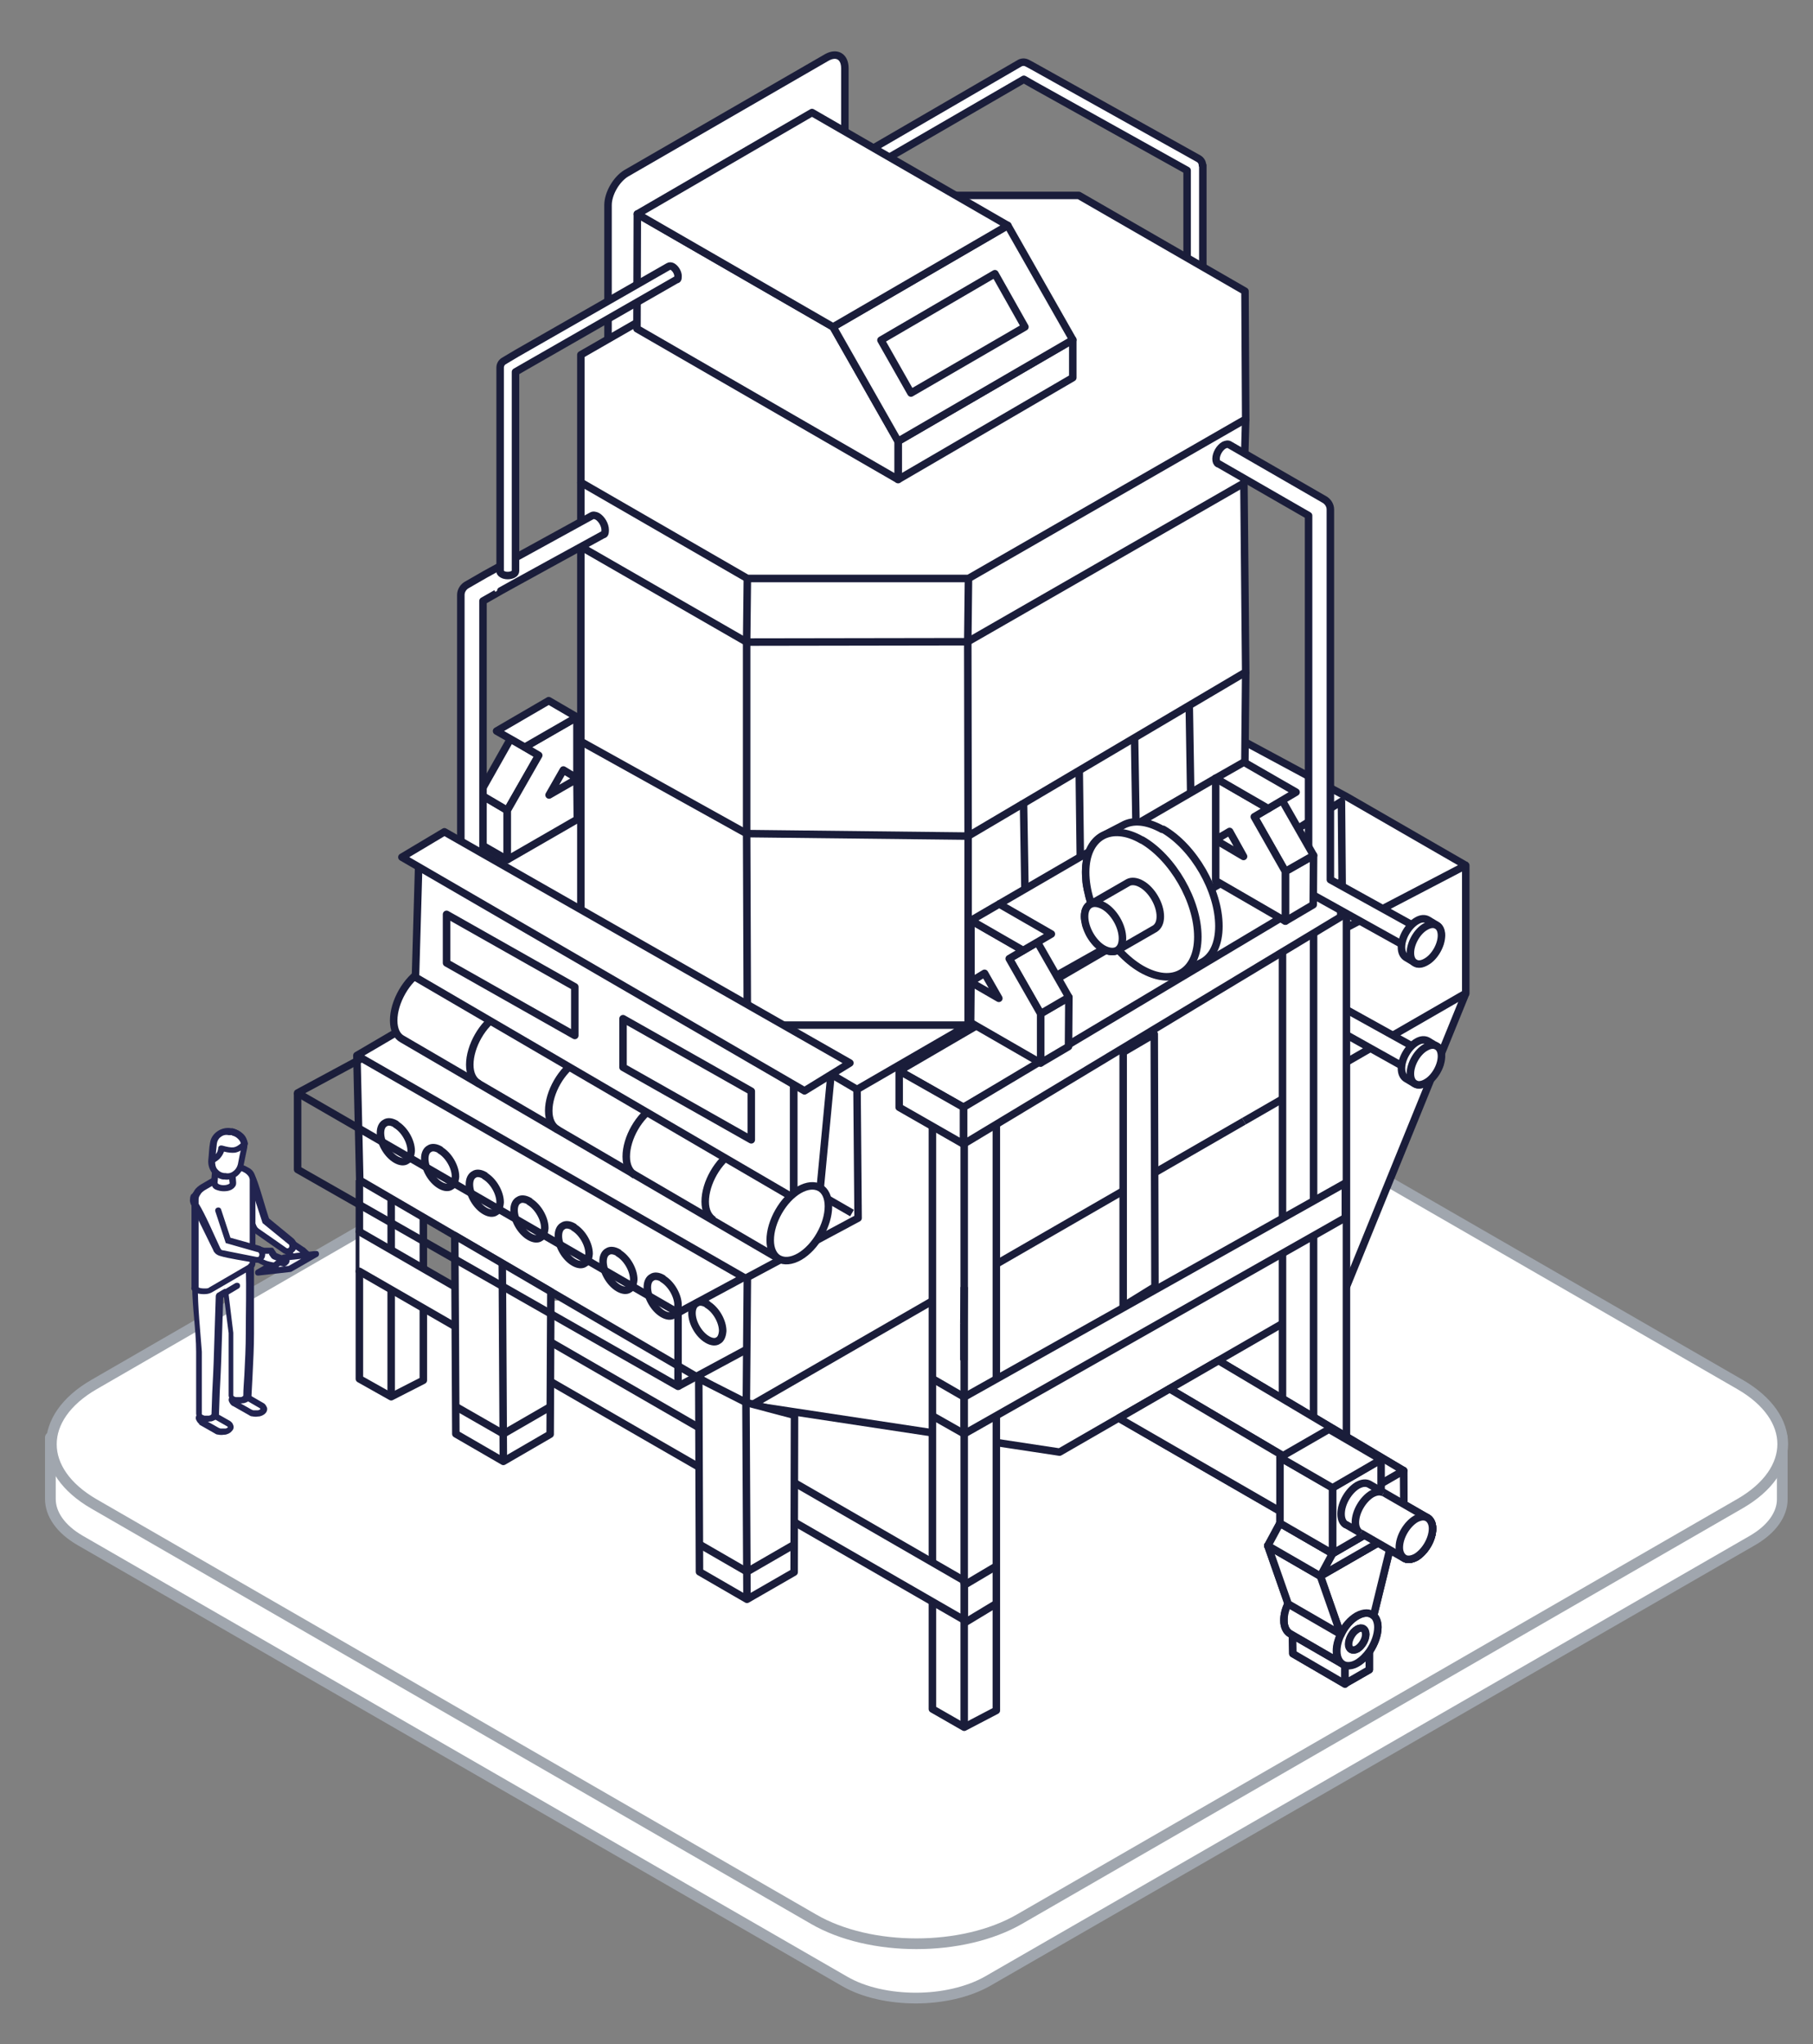 <?xml version="1.0" encoding="UTF-8"?>
<svg id="Layer_1" data-name="Layer 1" xmlns="http://www.w3.org/2000/svg" xmlns:xlink="http://www.w3.org/1999/xlink" version="1.1" viewBox="0 0 507.5 572.1">
  <rect x="0" y="0" width="507.5" height="572.1" fill="#808080" stroke="none"/>
  <defs>
    <style>
      .cls-1 {
        fill: #f4f5f9;
      }

      .cls-1, .cls-2, .cls-3, .cls-4, .cls-5, .cls-6 {
        stroke-width: 0px;
      }

      .cls-1, .cls-3, .cls-7, .cls-4, .cls-8, .cls-9 {
        fill-rule: evenodd;
      }

      .cls-10, .cls-11, .cls-12, .cls-7, .cls-13, .cls-14, .cls-15, .cls-16, .cls-9 {
        stroke-linejoin: round;
      }

      .cls-10, .cls-17, .cls-7, .cls-13, .cls-14, .cls-16, .cls-4, .cls-5, .cls-8 {
        fill: #fff;
      }

      .cls-10, .cls-12 {
        stroke: #a0a6ae;
        stroke-width: 3px;
      }

      .cls-18 {
        clip-path: url(#clippath);
      }

      .cls-2, .cls-11, .cls-12, .cls-15, .cls-9 {
        fill: none;
      }

      .cls-11, .cls-7, .cls-13, .cls-14, .cls-15, .cls-16, .cls-9 {
        stroke: #1a1d3a;
        stroke-width: 2.1px;
      }

      .cls-11, .cls-14 {
        stroke-linecap: round;
      }

      .cls-3 {
        fill: #222450;
      }

      .cls-19 {
        clip-path: url(#clippath-1);
      }

      .cls-20 {
        clip-path: url(#clippath-4);
      }

      .cls-21 {
        clip-path: url(#clippath-3);
      }

      .cls-22 {
        clip-path: url(#clippath-2);
      }

      .cls-13 {
        clip-rule: evenodd;
      }

      .cls-23 {
        isolation: isolate;
      }

      .cls-6 {
        fill: #5c1931;
      }
    </style>
    <clipPath id="clippath">
      <polygon class="cls-2" points="84.4 333.9 99.9 338.7 100.7 368.2 382.5 346.7 393.5 319.5 477.3 338.8 576.5 377.6 493.7 526.4 265.5 598.7 10.9 499 -25.5 416.7 -5.1 355.5 84.4 333.9"/>
    </clipPath>
    <clipPath id="clippath-1">
      <path class="cls-13" d="M165.6,144.4c.4-.3,1-.2,1.6.1,1.2.7,2.2,2.4,2.2,3.8s-.3,1.2-.7,1.4c0,0-29.8,16.3-29.8,16.4l-3.7,2.1v77.7c0,0,0,.1,0,.2,0,.5-.3.9-.9,1.3-1.2.7-3.2.7-4.4,0-.6-.4-.9-.9-.9-1.3,0,0,0,0,0-.1v-79.5c0-1.1.6-2.1,1.5-2.7l5.2-3s0,0,0,0l29.7-16.3Z"/>
    </clipPath>
    <clipPath id="clippath-2">
      <path class="cls-13" d="M187.1,74.6c.3-.2.7-.2,1.1,0,.9.5,1.6,1.7,1.6,2.7s-.2.9-.5,1c0,0-42.4,24.3-42.4,24.3l-2.6,1.5v55.6s0,0,0,.1c0,.3-.2.7-.6.9-.9.5-2.3.5-3.1,0-.5-.3-.7-.6-.6-1,0,0,0,0,0,0v-56.8c0-.8.4-1.5,1.1-1.9l3.7-2.2s0,0,0,0l42.3-24.2Z"/>
    </clipPath>
    <clipPath id="clippath-3">
      <path class="cls-16" d="M369.3,443.2l14.7,8.5c-1-.6-2.5-.5-4.1.4-1.9,1.1-3.5,3-4.6,5.2-.7,1.5-1.2,3.2-1.2,4.7,0,1.8.6,3.1,1.7,3.7l-14.7-8.5c-1-.6-1.7-1.9-1.7-3.7,0-1.5.4-3.2,1.2-4.7"/>
    </clipPath>
    <clipPath id="clippath-4">
      <path class="cls-16" d="M369.3,443.2l14.7,8.5c-1-.6-2.5-.5-4.1.4-1.9,1.1-3.5,3-4.6,5.2-.7,1.5-1.2,3.2-1.2,4.7,0,1.8.6,3.1,1.7,3.7l-14.7-8.5c-1-.6-1.7-1.9-1.7-3.7,0-1.5.4-3.2,1.2-4.7"/>
    </clipPath>
  </defs>
  <g class="cls-18">
    <path class="cls-10" d="M14.1,419.5c0,4.2,2.8,8.4,8.3,11.6l107,61.7,107,61.7c5.5,3.2,12.8,4.7,20,4.7s14.5-1.6,20-4.7l107.1-61.7,107.1-61.7c5.5-3.2,8.3-7.4,8.3-11.5v-17.3H14.1v17.3h0Z"/>
    <path class="cls-5" d="M26.3,420.9c-15.9-9.2-15.9-24.2,0-33.4l201.4-116.3c15.9-9.2,41.9-9.2,57.7,0l201.7,116.3c15.9,9.2,15.9,24.1,0,33.3l-201.7,116.3c-15.9,9.2-41.9,9.2-57.7,0L26.3,420.9Z"/>
    <path class="cls-12" d="M26.3,420.9c-15.9-9.2-15.9-24.2,0-33.4l201.4-116.3c15.9-9.2,41.9-9.2,57.7,0l201.7,116.3c15.9,9.2,15.9,24.1,0,33.3l-201.7,116.3c-15.9,9.2-41.9,9.2-57.7,0L26.3,420.9Z"/>
  </g>
  <g>
    <polygon class="cls-4" points="79.6 349.8 81.1 347.6 84.5 349.9 86 351.3 81.8 351.8 79.6 349.8"/>
    <path class="cls-3" d="M78.9,349.2l1.6-2.2c.3-.4.8-.5,1.2-.2l3.4,2.3h.1l1.5,1.4c.4.3.4.9,0,1.3-.2.2-.4.2-.5.3l-4.1.4s-.5,0-.7-.2l-2.2-2c-.4-.3-.4-.8-.1-1.2h0ZM81.4,348.8l-.6.8,1.4,1.2,1.9-.2h0l-2.6-1.9h0Z"/>
    <path class="cls-4" d="M65.6,392.7c-.5-.2-.7-.6-.7-1s.2-.7.7-1c.5-.2,1.1-.4,1.7-.4s1.2.1,1.7.4l4.3,2.5c.5.2.7.6.7,1s-.2.7-.7,1c-.5.2-1.1.4-1.7.4s-1.2-.1-1.7-.4l-4.3-2.5Z"/>
    <path class="cls-3" d="M65.1,393.5c-.3-.2-.5-.4-.7-.7-.2-.3-.4-.7-.4-1s.1-.7.4-1c.2-.2.4-.5.8-.7h0s.6-.3,1-.4h0c.4,0,.7-.1,1-.1s.7,0,1.1.1c.4,0,.7.2,1,.4l4.3,2.5c.4.2.6.4.8.7.2.3.4.7.4,1,0,.7-.4,1.3-1.1,1.7-.3.2-.7.3-1,.4h0c-.4,0-.7.1-1,.1s-.7,0-1.1-.1c-.4,0-.7-.2-1-.4l-4.4-2.5h0ZM65.8,391.8s.1.1.2.2l4.4,2.5s.3.1.5.2c.2,0,.4,0,.7,0s.4,0,.6,0h0s.4-.1.5-.2c.2-.1.2-.2.2-.2h0c0,0-.1-.1-.2-.2l-4.3-2.5s-.3-.1-.5-.2c-.2,0-.4,0-.7,0s-.4,0-.6,0h0s-.4.1-.5.2h0s-.2.1-.2.2h0Z"/>
    <path class="cls-4" d="M56.4,397.9c-.5-.2-.7-.6-.7-1s.2-.7.7-1c.5-.2,1.1-.4,1.7-.4s1.2.1,1.7.4l4.3,2.5c.5.2.7.6.7,1s-.2.7-.7,1c-.5.2-1.1.4-1.7.4s-1.2-.1-1.7-.4l-4.3-2.5Z"/>
    <path class="cls-3" d="M55.9,398.6c-.3-.2-.5-.4-.7-.7-.2-.3-.4-.7-.4-1,0-.7.4-1.3,1.1-1.7h0s.6-.3,1-.4h0c.4,0,.7-.1,1-.1s.7,0,1.1.1c.4,0,.7.2,1,.4l4.4,2.5c.3.2.5.4.7.7h0c.2.4.3.7.3,1s-.1.7-.4,1c-.2.2-.4.5-.8.7-.3.2-.7.3-1,.4-.4,0-.7.1-1.1.1s-.7,0-1.1-.1c-.4,0-.7-.2-1-.4l-4.4-2.5h.2ZM56.6,396.9s.1.1.2.2l4.4,2.5s.3.1.5.2c.2,0,.4,0,.7,0s.5,0,.7,0c.2,0,.4-.1.5-.2.1,0,.2-.1.2-.2h0s-.1-.1-.2-.2l-4.4-2.5s-.3-.1-.5-.2c-.2,0-.5,0-.7,0s-.4,0-.6,0h0s-.4.1-.5.2h0s-.2.2-.2.2h-.1Z"/>
    <path class="cls-4" d="M68.2,351.7c1.2.5,2.1,1.7,2.1,3.1v18.4c0,5.6-.5,11.8-.8,17.4,0,.4-.2.7-.7,1-.5.2-1.1.4-1.7.4s-1.2-.1-1.7-.4c-.5-.2-.7-.6-.7-1v-17.5l-1.4-11.5-1.8,1-.5,15.7c-.2,5.8-.5,11.6-.7,17.4,0,.4-.2.7-.7,1-.5.2-1.1.4-1.7.4s-1.2-.1-1.7-.4c-.5-.2-.7-.6-.7-1v-17.5l-1.1-18v-.3c0-2,1.2-2.6,2.6-3.4l4.7-2.6,3.3-1.9c1-.5,2-.7,3-.3h0Z"/>
    <path class="cls-3" d="M68.5,350.9c.8.3,1.4.8,1.9,1.6.5.7.7,1.5.7,2.3v18.4c0,3.7-.2,7.7-.4,11.7-.1,1.9-.2,3.8-.3,5.7,0,.7-.4,1.3-1.1,1.7-.3.2-.7.3-1,.4-.4,0-.7.1-1.1.1s-.7,0-1.1-.1c-.4,0-.7-.2-1-.4h0c-.3-.2-.5-.4-.7-.7-.2-.3-.4-.7-.4-1v-17.5l-1.3-10.1h-.2c0,.1-.5,15.3-.5,15.3-.1,3.9-.3,7.7-.5,11.6l-.2,5.8c0,.7-.4,1.3-1.1,1.7h0s-.6.3-1,.4h0c-.4,0-.7.1-1,.1s-.7,0-1.1-.1c-.4,0-.7-.2-1-.4s-.6-.4-.8-.7c-.2-.3-.4-.7-.4-1v-17.4c0-5.9-1.1-12.4-1.1-18.3s1.3-3.2,3-4.1c2.6-1.6,5.5-3.2,8.1-4.6.6-.3,1.2-.5,1.8-.6.7,0,1.3,0,1.9.2h-.1ZM69,353.4c-.3-.4-.7-.7-1.1-.9-.4-.1-.7-.2-1.1-.1-.4,0-.8.2-1.2.4-2.6,1.6-5.4,3.1-8.1,4.6-1.1.7-2.1,1.2-2.1,2.6-.1,5.2.7,12.9,1.1,18.3v17.5h0c0,0,.1.1.2.2.1,0,.3.1.5.2.2,0,.4,0,.7,0s.4,0,.6,0h0s.4-.1.5-.2h0s.2-.2.2-.2l.2-5.9c.2-3.8.4-7.7.5-11.6l.5-15.7s.2-.6.4-.7l1.7-1s.2-.1.4-.2c.5,0,.9.3,1,.8l1.4,11.5h0v17.6h0s.1.1.2.2h0s.3.2.5.2c.2,0,.4,0,.7,0s.5,0,.7,0c.2,0,.4-.1.5-.2.2-.1.2-.2.2-.2h0c0-1.9.2-3.8.3-5.8.2-3.9.4-7.9.4-11.6,0-6,.2-12.4,0-18.4,0-.5-.2-1-.4-1.4h.2Z"/>
    <path class="cls-4" d="M61.5,327.4c.8.7,2.2.8,3.2.5s1.1-1.2.2-1.9c-.8-.7-2.2-.8-3.2-.5s-1.1,1.2-.2,1.9Z"/>
    <path class="cls-3" d="M62.1,326.7s.7.4,1.1.4c.4,0,.8,0,1.2-.1.1,0,.2,0,.2-.1,0,0,0-.1-.2-.2-.3-.2-.7-.4-1.1-.4-.4,0-.8,0-1.2.1-.1,0-.2,0-.2.1,0,0,0,.1.2.2h0ZM62.9,328.8c-.7-.1-1.4-.4-2-.8-.4-.3-.6-.6-.7-1-.1-.3-.1-.5-.1-.8h0c0-.3.1-.5.3-.8h0c.2-.4.5-.6,1-.8.6-.2,1.4-.3,2.1-.2.7.1,1.4.4,2,.8.3.2.5.5.7.8h0c0,.1.2.7.2,1s-.2.6-.4.8c-.2.3-.5.5-1,.7-.6.2-1.4.3-2.1.2h0Z"/>
    <path class="cls-4" d="M65.1,330.5c-1.2-2.5,3.9-4.7,5.3-1.6l4.1,12.7,6.8,5.6c1.7,1.4-.2,3.6-1.7,2.6l-7.4-5.2c-.5-.4-.8-.5-1.3-1.4,0,0-5.9-12.7-5.9-12.7Z"/>
    <path class="cls-3" d="M64.3,330.9c-.6-1.3-.2-2.4.7-3.2.4-.3.7-.6,1.2-.8.4-.2,1-.3,1.4-.4,1.4-.1,2.9.4,3.6,2,1.4,3.1,2.9,9,4.1,12.5l6.7,5.5c.9.7,1.1,1.7,1,2.5,0,.4-.2.7-.4,1s-.5.5-.8.7c-.7.4-1.6.5-2.5,0l-7.6-5.3c-.5-.4-1-.7-1.5-1.7l-5.9-12.7h0ZM66.2,329c-.4.4-.5.8-.4,1.2l5.9,12.7c.3.7.5.8.9,1.1,2.5,1.7,5,3.5,7.6,5.3.2.1.4.1.5,0h0s.2-.1.2-.2c0,0,.1-.2.1-.3,0-.2,0-.5-.4-.7l-7.1-5.8-4.2-12.9c-.4-.8-1.1-1-1.9-1-.3,0-.6.1-.8.2-.2.1-.5.2-.7.5h.1Z"/>
    <path class="cls-4" d="M70,354.5h0c.6-.4.9-.8.8-1.3v-23.2c-.2-2.1-3.4-3.9-4.7-3.1l-6.7,3.8-2.5,1.4c-1,.6-2.3,1.8-2.4,3.3v24.4h0c0,.1-.3.7.5,1.1.7.4,2.8.6,3.9,0l11-6.4h0Z"/>
    <path class="cls-3" d="M69.5,353.8s.3-.2.4-.3h0v-23.4s-.1-.5-.2-.7c-.3-.5-.8-1-1.4-1.3-.5-.3-1.1-.5-1.5-.4-.1,0-.2,0-.2,0-3,1.7-6.1,3.6-9.1,5.3-.5.3-1.1.7-1.4,1.3-.3.4-.5.8-.5,1.3v24.2h0s0,.4,0,.5h0c.3.2.9.3,1.6.3s1.1,0,1.4-.3l11-6.4h-.1ZM71.3,354.4c-.2.4-.5.7-1,.9l-11,6.4c-.7.4-1.5.5-2.3.5s-2-.2-2.5-.5c-1-.5-1-1.1-.9-1.5v-.2h0v-24.5c0-.8.4-1.6.8-2.3.5-.8,1.3-1.4,2-1.8l9.1-5.3s.6-.2.9-.3c.8,0,1.7.2,2.6.7s1.6,1.2,2,2c.2.4.4.9.5,1.4v23.3c0,.4,0,.8-.2,1.2h0Z"/>
    <path class="cls-4" d="M60.4,326.7h4.6l.4,4.3h0c0,.5-.2.9-.8,1.2-1,.6-2.7.6-3.7,0-.5-.3-.8-.7-.8-1.1h0c0-.1.4-4.4.4-4.4Z"/>
    <path class="cls-3" d="M60.4,325.8h5.3l.4,5.1v.2c0,.4-.1.8-.4,1.1-.2.3-.5.5-.8.7-.7.4-1.5.5-2.3.5s-1.6-.2-2.3-.5c-.4-.2-.7-.5-.8-.7h0c-.2-.4-.4-.7-.4-1.1v-.2l.4-5.1h.8,0ZM64.1,327.5h-2.9l-.3,3.5h0c0,.2.2.3.3.4.4.2.9.3,1.4.3s1-.1,1.4-.3c.1,0,.2-.2.3-.2h0c-.2-.9-.2-2.7-.3-3.6h.2Z"/>
    <path class="cls-4" d="M65.1,316.8h-.8c-2.1-.4-4.2,1-4.4,3.2l-.5,4.7c-.2,2.2,1.2,4.1,3.3,4.4h.4c2.1.4,4-1.1,4.4-3.2l.9-4.7c.4-2.1-1.2-4.1-3.3-4.4Z"/>
    <path class="cls-3" d="M65,317.7c-.3,0-.7-.1-1-.1-.8,0-1.6.1-2.2.6-.6.4-1,1.1-1.1,1.8-.2,1.6-.4,3.2-.5,4.9,0,.8.1,1.7.6,2.3.5.6,1.1,1,1.9,1.1h.4c.8.2,1.6,0,2.2-.5.7-.5,1.1-1.2,1.3-2,.3-1.6.6-3.2,1-4.8.1-.8-.1-1.5-.5-2.1-.5-.6-1.1-1-1.9-1.2h-.1,0ZM64.4,315.8h.8c0,.1.2.1.2.1,1.2.3,2.3,1,2.9,1.9.7,1,1.1,2.2.9,3.4-.3,1.6-.7,3.3-1,4.9-.2,1.3-1,2.4-1.9,3.1-1,.7-2.2,1.1-3.5.9h-.4c-1.3-.2-2.3-1-3.1-1.9-.7-1-1.1-2.2-1-3.5.2-1.6.2-3.4.5-4.9.2-1.3.9-2.3,1.9-3,1-.7,2.2-1,3.4-.9h.2,0Z"/>
    <path class="cls-4" d="M65.1,316.8h-.8c-2.1-.4-4.2,1-4.4,3.2l-.5,4.7c1.4-.7,2.3-1.7,2.6-3.4,3.2.8,4.3.8,6.5-1.2-.2-1.7-1.6-3.1-3.4-3.3Z"/>
    <path class="cls-3" d="M65,317.7h-1c-.8-.2-1.6,0-2.2.5-.6.4-1,1.1-1.1,1.9h0c0,.1-.3,2.9-.3,2.9.4-.4.6-1,.7-1.7,0-.5.5-.8,1-.7h.1c1.4.4,2.4.6,3.2.5.7-.1,1.3-.5,2-1.1-.1-.5-.4-.9-.8-1.3-.5-.5-1.1-.8-1.7-.9h0ZM64.4,315.8h.8c1.1.3,2,.8,2.8,1.5s1.2,1.7,1.4,2.7h0s0,.5-.3.7c-1.2,1.1-2.2,1.7-3.3,1.9-.9.1-1.9,0-3.1-.3-.2.6-.5,1.1-.9,1.6-.5.7-1.2,1.1-2,1.6-.1,0-.3.1-.5,0-.5,0-.8-.5-.8-1l.5-4.9c.2-1.3.9-2.3,1.9-3,1-.7,2.2-1,3.4-.9,0,0,.2,0,.2,0Z"/>
    <polygon class="cls-1" points="79.4 352 72.2 356.2 81.1 355.2 88.4 351 79.4 352"/>
    <path class="cls-3" d="M79.7,352.8l-3.5,2,4.6-.5,3.5-2-4.6.5h0ZM71.8,355.4l7.3-4.2s.2-.1.4-.1l8.9-1c.4,0,.7.1.8.4.2.4.1,1-.3,1.2l-7.3,4.2s-.2.1-.4.1l-8.9,1c-.4,0-.7-.1-.8-.4-.2-.4-.1-1,.3-1.2h0Z"/>
    <path class="cls-4" d="M73.8,350.1h2.1l1,1.4,3.3,1.4c-.2.3-.5,1-.9.8-2.2-.7-1.3.7-2.8.5-2.1-.3-2.2-.5-4.9-1.8l.7-2.6,1.5.4h0Z"/>
    <path class="cls-3" d="M73.9,349.2h2c.3,0,.6,0,.7.3l.8,1.2,3.1,1.3c.4.2.7.7.5,1.1,0,0,0,.1,0,.1-.1.2-.2.5-.5.7h0c-.4.4-.8.7-1.4.5-.7-.2-.8-.2-.8-.1-.4.4-.7.7-1.8.6-1.8-.2-2.2-.5-3.7-1.2-.4-.2-.9-.5-1.4-.7-.4-.2-.5-.6-.5-1l.7-2.6c.1-.5.6-.7,1-.6l1.4.4h0ZM75.4,350.9h-1.6s-.2,0-.3,0l-.7-.2-.3,1.1.7.4c1.3.7,1.7.8,3.2,1.1q.2,0,.3,0c.2-.2.4-.4.7-.5l-1-.4s-.3-.2-.4-.3l-.7-1h0Z"/>
    <path class="cls-4" d="M60.2,335l-5.2,2,6.1,12.5c.2.5.7,1,1.3,1.1h.1l9.4,1.9h.6c.8-.1,1.4-1,1.3-1.8-.1-.7-.6-1.1-1.2-1.3l-8.3-2.3-4.1-12.2h0Z"/>
    <path class="cls-3" d="M53.9,334c.2-.4.7-.7,1.1-.4.4.2.7.7.4,1.1-.1.2-.2.5-.2.8s0,.5.1.8v.2s.1.1.2.2c2,3.2,4.4,8.9,6.1,12.5h0s.2.4.3.5c.1.1.2.2.4.2,3.2.6,6.4,1.3,9.6,1.9h.2c.2,0,.4-.1.4-.3.1-.1.1-.3.1-.5h0s0-.2-.2-.4c0-.1-.2-.2-.4-.2-2.9-.8-5.9-1.7-8.8-2.5l-2.9-8.8c-.2-.5.1-1,.5-1.1.5-.2,1,.1,1.1.5l2.6,7.9,7.9,2.2c.5.1.9.4,1.2.7.3.4.5.8.6,1.3h0c.1.7,0,1.3-.4,1.8-.4.5-.9.9-1.6,1h-.5c-.2,0-.3,0-.5,0-2.5-.5-7.4-1.2-9.6-1.9-.4-.1-.8-.3-1.2-.6-.3-.3-.6-.6-.7-1l-6.1-12.4v-.2c-.1,0-.2-.2-.2-.3-.2-.5-.3-1-.2-1.4,0-.5.1-1,.4-1.4h.1Z"/>
    <path class="cls-3" d="M65.9,359.1c.4-.2,1-.1,1.2.3s.1,1-.3,1.2l-4.7,2.8c-.4.2-1,.1-1.2-.3s-.1-1,.3-1.2l4.7-2.8Z"/>
  </g>
  <g>
    <polygon class="cls-5" points="162.6 135 162.6 226.3 125 241.5 114.4 286.9 99.9 295.4 100.6 385.9 109.5 390.9 118.5 386.3 118.5 340.7 127.3 345.8 127.6 401.3 140.9 409 154 401.4 154.2 361.5 195.6 385.8 195.8 439.9 209.1 447.6 222.3 440 222.4 396.1 296.6 406.4 360.2 369.8 376.8 357.5 410.3 278 410.3 242.2 348.2 207.5 348.1 114.6 310 101.8 199.4 117.9 162.6 135"/>
    <g>
      <g>
        <path class="cls-5" d="M170.2,57.4c0-3.2,2.3-7.2,5.1-8.9l56.1-32.4c2.8-1.6,5.1-.3,5.1,3v64.8c0,3.2-2.3,7.2-5.1,8.9l-56.1,32.4c-2.8,1.6-5.1.3-5.1-3V57.4Z"/>
        <path class="cls-15" d="M170.2,57.4c0-3.2,2.3-7.2,5.1-8.9l56.1-32.4c2.8-1.6,5.1-.3,5.1,3v64.8c0,3.2-2.3,7.2-5.1,8.9l-56.1,32.4c-2.8,1.6-5.1.3-5.1-3V57.4Z"/>
      </g>
      <path class="cls-7" d="M336.6,46.3c0-.8-.4-1.5-1.1-1.9l-46.4-25.9s0,0,0,0c0,0,0,0,0,0l-1.5-.8c-.7-.4-1.5-.4-2.2,0l-47.2,27.4c-1.1.6.1,1.1.8,2.1.6,1.1.4,2.3,1.5,1.7l46.1-26.7,2.8,1.6h0s42.9,23.9,42.9,23.9v74.2c0-.8,0-2.1,0-2.1,0,0,0,2.6,0,2.6h4.4V50.4s0,0,0,0v-4.1Z"/>
      <polyline class="cls-15" points="344.6 243.5 375.5 224.3 375.8 260.2 410.3 242.2 410.3 278 348.2 313.8"/>
      <polyline class="cls-15" points="130.6 277.4 99.9 295.4 100.7 330.3 208.2 393 296.6 406.4 376.9 360.1 410.3 278"/>
      <path class="cls-7" d="M375.8,289l16.8,9.4c1.5.9,1.2-.9,2-2.4.9-1.5,2.5-2.1,1.1-3l-19.3-10.7"/>
      <g>
        <path class="cls-16" d="M402.5,299.1c.2-.5.5-.9.6-1.4,0-.3,0-.5.1-.8,0-.5.2-.9.2-1.3h0s0,0,0,0c0-1.4-.5-2.3-1.3-2.8l-2.5-1.5c-.8-.4-1.8-.4-3,.3h0s0,0,0,0c-2.4,1.4-4.3,4.7-4.3,7.4,0,1.4.5,2.3,1.2,2.8l2.5,1.5c.8.5,1.9.4,3.1-.3.6-.3,1.2-.8,1.7-1.4.2-.2.3-.4.4-.6.3-.4.7-.8.9-1.3.1-.2.2-.5.3-.7Z"/>
        <path class="cls-16" d="M399.1,293.1c1.2-.7,2.3-.8,3.1-.3.8.4,1.3,1.4,1.3,2.8,0,2.7-1.9,6.1-4.3,7.4-1.2.7-2.3.8-3.1.3-.8-.4-1.3-1.4-1.3-2.8,0-2.7,1.9-6.1,4.3-7.4Z"/>
      </g>
      <line class="cls-16" x1="369.1" y1="340.3" x2="369.3" y2="397"/>
      <polygon class="cls-16" points="209.2 161.9 271.1 161.9 348.7 117.3 348.5 81.5 348.5 81.5 302 54.7 240.2 54.7 162.6 99.3 162.6 135 209.2 161.9"/>
      <path class="cls-16" d="M333,197.6"/>
      <path class="cls-16" d="M326.6,114.3"/>
      <polyline class="cls-15" points="348.7 117.3 348.2 135.2 270.9 179.6 209 179.7 162.6 153 162.6 135"/>
      <polyline class="cls-15" points="209.2 161.9 209 179.7 209 233.3 271 234"/>
      <polyline class="cls-15" points="271.1 161.9 270.9 179.6 271 234 348.7 188.1 348.2 135.2"/>
      <polyline class="cls-15" points="348.7 188.1 348.2 243.5 271 286.9 271 234"/>
      <polyline class="cls-15" points="270 358.9 208.9 394.1 209.2 357.5 240.2 340.9 239.9 304.9 271 286.9 209.2 286.9 162.6 259.6 162.6 207.5"/>
      <line class="cls-15" x1="348.2" y1="313.8" x2="270" y2="358.9"/>
      <polyline class="cls-15" points="239.9 304.9 209.2 286.9 209 233.3 162.6 207.5 162.6 152.8"/>
      <path class="cls-15" d="M161.4,259.4"/>
      <line class="cls-15" x1="99.9" y1="295.4" x2="208.2" y2="357.5"/>
      <polyline class="cls-15" points="410.3 242.2 377 223 348.2 207.5"/>
      <polyline class="cls-15" points="161.4 259.4 147 251.2 130.6 241.3 162.7 222.8"/>
      <polyline class="cls-15" points="130.6 257.5 130.6 277.4 238.5 339.5"/>
      <path class="cls-15" d="M280.7,292"/>
      <path class="cls-15" d="M270.9,299.1"/>
      <line class="cls-15" x1="278.9" y1="303.6" x2="270.9" y2="299.1"/>
      <g>
        <path class="cls-16" d="M269.9,298.4"/>
        <polygon class="cls-16" points="269.9 483.4 278.9 478.7 278.9 293.3 269.9 298.4 261 293.3 261 478.3 269.9 483.4"/>
      </g>
      <line class="cls-16" x1="269.9" y1="298.4" x2="269.9" y2="483.4"/>
      <g>
        <path class="cls-16" d="M109.5,351.5"/>
        <path class="cls-15" d="M109.5,351.5"/>
        <polyline class="cls-15" points="100.6 330.3 100.6 385.9 109.5 390.9 118.5 386.3 118.5 340.7"/>
      </g>
      <line class="cls-15" x1="109.5" y1="335.2" x2="109.5" y2="390.9"/>
      <g>
        <path class="cls-16" d="M368,241.5"/>
        <polygon class="cls-16" points="368 426.5 376.9 421.9 376.9 253.9 368 259 359 253.9 359 421.4 368 426.5"/>
      </g>
      <line class="cls-16" x1="367.7" y1="237.8" x2="367.7" y2="422.7"/>
      <polygon class="cls-16" points="251.7 299.7 269.7 309.9 369.1 252.1 351.2 241.7 251.7 299.7"/>
      <polyline class="cls-15" points="195.7 416.8 209.1 424.5 222.5 416.7"/>
      <path class="cls-16" d="M99.9,355.4"/>
      <polyline class="cls-14" points="100.6 355.8 269.9 453.4 269.9 442.4 100.6 344.7"/>
      <polygon class="cls-16" points="375.3 246.9 375.3 256.6 269.7 320.2 269.7 309.9 375.3 246.9"/>
      <line class="cls-16" x1="269.8" y1="370.4" x2="269.9" y2="360.2"/>
      <line class="cls-16" x1="269.8" y1="380.7" x2="269.8" y2="370.4"/>
      <polygon class="cls-16" points="376.6 331.1 376.6 340.8 269.9 401.3 269.9 391 376.6 331.1"/>
      <polygon class="cls-16" points="195.8 439.9 209.1 447.6 222.3 440 222.4 396.1 208.8 392.5 195.6 385.8 195.8 439.9"/>
      <line class="cls-16" x1="208.8" y1="390.9" x2="209.1" y2="447.6"/>
      <polyline class="cls-15" points="195.6 432.1 209.1 439.9 222.6 432.1"/>
      <polygon class="cls-16" points="154.2 361.5 154 401.4 140.9 409 127.6 401.3 127.3 345.8 154.2 361.5"/>
      <line class="cls-16" x1="140.6" y1="353.7" x2="140.9" y2="409"/>
      <polyline class="cls-15" points="127.3 393.5 140.9 401.3 154.4 393.5"/>
      <polygon class="cls-16" points="314.4 294.5 314.4 365.6 323.3 360.1 323.1 289.4 314.4 294.5"/>
      <line class="cls-16" x1="269.9" y1="401.3" x2="260.9" y2="396.2"/>
      <line class="cls-16" x1="269.9" y1="391" x2="260.9" y2="385.8"/>
      <g class="cls-23">
        <polygon class="cls-5" points="271.8 274.9 279.6 270.3 287.5 274.8 279.6 279.4 271.8 274.9"/>
        <polygon class="cls-6" points="275.6 272.4 283.5 267.9 279.6 270.2 271.8 274.7 275.6 272.4"/>
        <polygon class="cls-16" points="291.3 283.7 299.2 279.1 299.1 292.9 291.3 297.5 291.3 283.7"/>
        <polygon class="cls-16" points="282.5 268.3 290.4 263.7 299.2 279.1 291.3 283.7 282.5 268.3"/>
        <polygon class="cls-16" points="282.5 268.3 291.3 283.7 291.3 297.5 271.7 286.2 271.8 274.9 279.6 279.4 275.6 272.4 271.8 274.7 271.8 257.6 286.4 266 282.5 268.3"/>
        <polygon class="cls-16" points="271.8 257.6 279.7 253 294.3 261.4 286.4 266 271.8 257.6"/>
        <polygon class="cls-6" points="286.4 266 294.3 261.4 290.4 263.7 282.5 268.3 286.4 266"/>
      </g>
      <g class="cls-23">
        <polygon class="cls-5" points="161.5 218 153.7 213.4 145.9 218 153.7 222.5 161.5 218"/>
        <polygon class="cls-6" points="157.7 215.5 149.8 211 153.7 213.3 161.5 217.8 157.7 215.5"/>
        <polygon class="cls-16" points="142 226.8 134.2 222.2 134.2 236.1 142 240.6 142 226.8"/>
        <polygon class="cls-16" points="150.8 211.4 142.9 206.8 134.2 222.2 142 226.8 150.8 211.4"/>
        <polygon class="cls-16" points="150.8 211.4 142 226.8 142 240.6 161.6 229.3 161.5 218 153.7 222.5 157.7 215.5 161.5 217.8 161.5 200.7 146.9 209.1 150.8 211.4"/>
        <polygon class="cls-16" points="161.5 200.7 153.6 196.1 139 204.6 146.9 209.1 161.5 200.7"/>
        <polygon class="cls-6" points="146.9 209.1 139 204.6 142.9 206.8 150.8 211.4 146.9 209.1"/>
      </g>
      <line class="cls-16" x1="279.7" y1="253" x2="340.3" y2="217.8"/>
      <line class="cls-15" x1="286.5" y1="224.2" x2="286.9" y2="248.6"/>
      <line class="cls-15" x1="302.1" y1="215.5" x2="302.4" y2="239.8"/>
      <line class="cls-15" x1="317.6" y1="207" x2="318" y2="231.3"/>
      <line class="cls-15" x1="332.9" y1="197.5" x2="333.3" y2="221.8"/>
      <path class="cls-16" d="M162.2,123.9"/>
      <path class="cls-16" d="M325.4,232.1s0,0-.1,0h0c-4.3-2.4-8.2-2.7-11-1.1l-5.8,3c-2.8,1.6-4.6,5.1-4.6,10.1,0,0,0,0,0,0h0c0,.4,0,.9.1,1.3,0,.8,0,1.6.2,2.5.1.7.3,1.4.5,2.1.1.6.2,1.2.4,1.8.3,1,.7,2.1,1.1,3.1.1.3.2.5.3.8.5,1.1,1,2.1,1.6,3.1.1.2.2.4.3.6.7,1.1,1.4,2.2,2.2,3.3,0,0,.1.2.2.3.5.7,1.1,1.4,1.7,2,.3.4.6.8,1,1.2,1.9,2,3.9,3.7,6.1,4.9,4.4,2.5,8.3,2.8,11.2,1.1l5.9-3c2.8-1.6,4.5-5.1,4.5-10,0-10-7-22.1-15.6-27.1Z"/>
      <path class="cls-16" d="M319.6,235.1c-4.3-2.5-8.3-2.7-11.1-1.1-2.8,1.6-4.6,5.1-4.6,10.1,0,10,7,22.1,15.6,27.1,4.4,2.5,8.3,2.8,11.2,1.1,2.8-1.6,4.6-5.1,4.6-10.1,0-10-7-22.1-15.6-27.1Z"/>
      <g>
        <path class="cls-15" d="M110.8,314.6c-1.2-.7-2.3-.8-3-.3-.8.4-1.3,1.4-1.3,2.8,0,2.7,1.9,6,4.3,7.4,1.2.7,2.3.8,3,.3.8-.4,1.2-1.4,1.3-2.7,0-2.7-1.9-6-4.3-7.4Z"/>
        <path class="cls-15" d="M123.2,321.8c-1.2-.7-2.3-.8-3-.3-.8.4-1.3,1.4-1.3,2.8,0,2.7,1.9,6,4.3,7.4,1.2.7,2.3.8,3,.3.8-.4,1.2-1.4,1.3-2.7,0-2.7-1.9-6-4.3-7.4Z"/>
        <path class="cls-15" d="M135.7,329c-1.2-.7-2.3-.8-3-.3-.8.4-1.3,1.4-1.3,2.8,0,2.7,1.9,6,4.3,7.4,1.2.7,2.3.8,3,.3.8-.4,1.2-1.4,1.3-2.7,0-2.7-1.9-6-4.3-7.4Z"/>
        <path class="cls-15" d="M148.2,336.2c-1.2-.7-2.3-.8-3-.3-.8.4-1.3,1.4-1.3,2.8,0,2.7,1.9,6,4.3,7.4,1.2.7,2.3.8,3,.3.8-.4,1.2-1.4,1.3-2.7,0-2.7-1.9-6-4.3-7.4Z"/>
        <path class="cls-15" d="M160.6,343.4c-1.2-.7-2.3-.8-3-.3-.8.4-1.3,1.4-1.3,2.8,0,2.7,1.9,6,4.3,7.4,1.2.7,2.3.8,3,.3.8-.4,1.2-1.4,1.3-2.7,0-2.7-1.9-6-4.3-7.4Z"/>
        <path class="cls-15" d="M173.1,350.6c-1.2-.7-2.3-.8-3-.3-.8.4-1.3,1.4-1.3,2.8,0,2.7,1.9,6,4.3,7.4,1.2.7,2.3.8,3,.3.8-.4,1.2-1.4,1.3-2.7,0-2.7-1.9-6-4.3-7.4Z"/>
        <path class="cls-15" d="M185.5,357.8c-1.2-.7-2.3-.8-3-.3-.8.4-1.3,1.4-1.3,2.8,0,2.7,1.9,6,4.3,7.4,1.2.7,2.3.8,3,.3.8-.4,1.2-1.4,1.3-2.7,0-2.7-1.9-6-4.3-7.4Z"/>
        <path class="cls-15" d="M198,365c-1.2-.7-2.3-.8-3-.3-.8.4-1.3,1.4-1.3,2.8,0,2.7,1.9,6,4.3,7.4,1.2.7,2.3.8,3,.3.8-.4,1.2-1.4,1.3-2.7,0-2.7-1.9-6-4.3-7.4Z"/>
      </g>
      <polyline class="cls-15" points="208.2 357.5 189.8 367.4 83.3 305.9 101.3 296.2"/>
      <polyline class="cls-15" points="83.3 305.9 83.3 327.3 189.8 388 189.8 367.4"/>
      <line class="cls-15" x1="189.8" y1="388" x2="209.1" y2="377.6"/>
      <path class="cls-16" d="M229.5,332.4l-105.4-61.5c-1.5-.8-3.5-.7-5.8.6-4.5,2.6-8.1,8.9-8.1,14.1,0,2.6.9,4.4,2.4,5.2l105.4,61.5"/>
      <path class="cls-15" d="M199.8,341.5c-1.5-.9-2.4-2.7-2.4-5.2,0-5.2,3.6-11.5,8.1-14.1,2.3-1.3,4.3-1.4,5.8-.6"/>
      <path class="cls-15" d="M177.7,328.9c-1.5-.9-2.4-2.7-2.4-5.2,0-5.2,3.6-11.5,8.1-14.1,2.3-1.3,4.3-1.4,5.8-.6"/>
      <path class="cls-11" d="M156,316.1c-1.5-.9-2.4-2.7-2.4-5.2,0-5.2,3.6-11.5,8.1-14.1,2.3-1.3,4.3-1.4,5.8-.6"/>
      <path class="cls-11" d="M133.9,303.2c-1.5-.9-2.4-2.7-2.4-5.2,0-5.2,3.6-11.5,8.1-14.1,2.3-1.3,4.3-1.4,5.8-.6"/>
      <g>
        <polygon class="cls-16" points="117.2 242.2 116.3 273.5 222.2 335.3 222.2 303.4 117.2 242.2"/>
        <polygon class="cls-16" points="222.2 301.9 233.1 295.7 229.6 332.5 222.2 335.3 222.2 301.9"/>
      </g>
      <path class="cls-16" d="M223.7,333c2.3-1.3,4.3-1.4,5.8-.6,1.5.8,2.4,2.7,2.4,5.2,0,5.2-3.6,11.5-8.1,14.1-2.3,1.3-4.3,1.4-5.8.6-1.5-.8-2.4-2.7-2.4-5.2,0-5.2,3.6-11.5,8.1-14.1Z"/>
      <polygon class="cls-16" points="125 255.9 125 269.5 160.9 289.8 160.9 276.2 125 255.9"/>
      <polygon class="cls-16" points="174.4 285.1 174.4 298.7 210.3 319 210.3 305.4 174.4 285.1"/>
      <g>
        <path class="cls-16" d="M319.5,247.4s0,0,0,0h0c-1.4-.8-2.8-.9-3.7-.4l-10.6,6.1c-1,.5-1.6,1.7-1.6,3.4,0,0,0,0,0,0h0c0,.5.1,1.1.3,1.6,0,.3,0,.7.2,1,.2.6.5,1.1.7,1.7.1.3.2.6.4.9,1,1.7,2.3,3.1,3.7,3.9,1.5.8,2.8.9,3.8.4l10.6-6.1c.9-.6,1.5-1.7,1.5-3.4,0-3.4-2.4-7.5-5.3-9.1Z"/>
        <path class="cls-16" d="M308.9,253.5c-1.5-.8-2.8-.9-3.7-.4-1,.5-1.6,1.7-1.6,3.4,0,3.4,2.4,7.5,5.3,9.1,1.5.8,2.8.9,3.8.4,1-.6,1.5-1.7,1.5-3.4,0-3.4-2.4-7.5-5.3-9.1Z"/>
      </g>
      <g>
        <path class="cls-8" d="M165.6,144.4c.4-.3,1-.2,1.6.1,1.2.7,2.2,2.4,2.2,3.8s-.3,1.2-.7,1.4c0,0-29.8,16.3-29.8,16.4l-3.7,2.1v77.7c0,0,0,.1,0,.2,0,.5-.3.9-.9,1.3-1.2.7-3.2.7-4.4,0-.6-.4-.9-.9-.9-1.3,0,0,0,0,0-.1v-79.5c0-1.1.6-2.1,1.5-2.7l5.2-3s0,0,0,0l29.7-16.3Z"/>
        <g class="cls-19">
          <path class="cls-7" d="M140.7,267.4v-82.3c0-.2,0-.3.2-.4,1.8-1,8.9-5.1,8.9-5.1.2,0,.2-.3.1-.5,0-.2-.3-.2-.5-.1,0,0-7.1,4.1-8.9,5.1-.4.2-.6.6-.6,1v82.3c0,.2.2.3.3.3s.3-.2.3-.3h0Z"/>
        </g>
        <path class="cls-9" d="M165.6,144.4c.4-.3,1-.2,1.6.1,1.2.7,2.2,2.4,2.2,3.8s-.3,1.2-.7,1.4c0,0-29.8,16.3-29.8,16.4l-3.7,2.1v77.7c0,0,0,.1,0,.2,0,.5-.3.9-.9,1.3-1.2.7-3.2.7-4.4,0-.6-.4-.9-.9-.9-1.3,0,0,0,0,0-.1v-79.5c0-1.1.6-2.1,1.5-2.7l5.2-3s0,0,0,0l29.7-16.3Z"/>
      </g>
      <polygon class="cls-16" points="112.5 239.9 124.4 232.8 237.9 297.5 225.2 305.3 112.5 239.9"/>
      <path class="cls-7" d="M395.7,259.1l-23.3-12.9v-97.9s0,0,0,0v-5.7c0-1.1-.6-2.1-1.5-2.7l-26.7-15.4s0,0,0,0c-.4-.3-1-.2-1.6.1-1.2.7-2.2,2.4-2.2,3.8,0,.7.2,1.2.6,1.4,0,0,0,0,.1,0l25.2,14.5v98.4c0,0,0,.1,0,.2,0,0,0,0,0,0v5c0,1.1.6,2.1,1.5,2.7l24.8,13.8c1.5.9,1.2-.9,2-2.4.9-1.5,2.5-2.1,1.1-3Z"/>
      <g class="cls-23">
        <polygon class="cls-5" points="340.3 235.1 348.1 230.6 356 235.1 348.1 239.7 340.3 235.1"/>
        <polygon class="cls-6" points="344.2 232.7 352 228.1 348.1 230.4 340.3 235 344.2 232.7"/>
        <polygon class="cls-16" points="359.8 243.9 367.7 239.4 367.6 253.2 359.8 257.8 359.8 243.9"/>
        <polygon class="cls-16" points="351.1 228.6 358.9 224 367.7 239.4 359.8 243.9 351.1 228.6"/>
        <polygon class="cls-16" points="351.1 228.6 359.8 243.9 359.8 257.8 340.3 246.5 340.3 235.1 348.1 239.7 344.2 232.7 340.3 235 340.3 217.8 355 226.3 351.1 228.6"/>
        <polygon class="cls-16" points="340.3 217.8 348.2 213.3 362.8 221.7 355 226.3 340.3 217.8"/>
        <polygon class="cls-6" points="355 226.3 362.8 221.7 358.9 224 351.1 228.6 355 226.3"/>
      </g>
      <g>
        <path class="cls-16" d="M402.5,265.2c.2-.5.5-.9.6-1.4,0-.3,0-.5.1-.8,0-.5.2-.9.2-1.3h0s0,0,0,0c0-1.4-.5-2.3-1.3-2.8l-2.5-1.5c-.8-.4-1.8-.4-3,.3h0s0,0,0,0c-2.4,1.4-4.3,4.7-4.3,7.4,0,1.4.5,2.3,1.2,2.8l2.5,1.5c.8.5,1.9.4,3.1-.3.6-.3,1.2-.8,1.7-1.4.2-.2.3-.4.4-.6.3-.4.7-.8.9-1.3.1-.2.2-.5.3-.7Z"/>
        <path class="cls-16" d="M399.1,259.3c1.2-.7,2.3-.8,3.1-.3.8.4,1.3,1.4,1.3,2.8,0,2.7-1.9,6.1-4.3,7.4-1.2.7-2.3.8-3.1.3-.8-.4-1.3-1.4-1.3-2.8,0-2.7,1.9-6.1,4.3-7.4Z"/>
      </g>
      <polygon class="cls-16" points="251.4 123.5 300.3 95.1 300.3 105.7 251.4 134.2 251.4 123.5"/>
      <polygon class="cls-16" points="233.2 91.5 251.4 123.5 251.4 134.2 178.3 92 178.4 59.9 233.2 91.5"/>
      <g>
        <polygon class="cls-16" points="233.2 91.5 282.1 63.1 300.3 95.1 251.4 123.5 233.2 91.5"/>
        <polygon class="cls-16" points="246.6 95.2 278.5 76.6 286.9 91.5 255 110 246.6 95.2"/>
      </g>
      <g>
        <path class="cls-8" d="M187.1,74.6c.3-.2.7-.2,1.1,0,.9.5,1.6,1.7,1.6,2.7s-.2.9-.5,1c0,0-42.4,24.3-42.4,24.3l-2.6,1.5v55.6s0,0,0,.1c0,.3-.2.7-.6.9-.9.5-2.3.5-3.1,0-.5-.3-.7-.6-.6-1,0,0,0,0,0,0v-56.8c0-.8.4-1.5,1.1-1.9l3.7-2.2s0,0,0,0l42.3-24.2Z"/>
        <g class="cls-22">
          <path class="cls-7" d="M148.2,175.1v-58.9c0-.1,0-.2.2-.3,1.3-.7,6.3-3.7,6.3-3.7.1,0,.2-.2,0-.3,0-.1-.2-.2-.3,0,0,0-5.1,2.9-6.3,3.7-.3.1-.4.4-.4.7v58.9c0,.1.1.2.2.2s.2-.1.2-.2h0Z"/>
        </g>
        <path class="cls-9" d="M187.1,74.6c.3-.2.7-.2,1.1,0,.9.5,1.6,1.7,1.6,2.7s-.2.9-.5,1c0,0-42.4,24.3-42.4,24.3l-2.6,1.5v55.6s0,0,0,.1c0,.3-.2.7-.6.9-.9.5-2.3.5-3.1,0-.5-.3-.7-.6-.6-1,0,0,0,0,0,0v-56.8c0-.8.4-1.5,1.1-1.9l3.7-2.2s0,0,0,0l42.3-24.2Z"/>
      </g>
      <polygon class="cls-16" points="178.4 59.9 227.3 31.5 282.1 63.1 233.2 91.5 178.4 59.9"/>
      <g>
        <g>
          <polygon class="cls-16" points="341.1 380.8 392.9 411.6 379.4 419.4 327.4 388.7 341.1 380.8"/>
          <polygon class="cls-16" points="327.4 388.7 313.2 396.9 379.4 435.1 379.4 419.4 327.4 388.7"/>
          <polygon class="cls-16" points="379.4 419.4 392.9 411.6 393 427.2 379.4 435.1 379.4 419.4"/>
        </g>
        <g>
          <polygon class="cls-16" points="376.5 471.3 361.9 462.8 361.8 457.6 376.5 466.1 376.5 471.3"/>
          <path class="cls-16" d="M383.3,462.1v5.2s-6.8,3.9-6.8,3.9v-5.2c.9.3,2.1,0,3.4-.7,1.3-.7,2.5-1.9,3.4-3.3Z"/>
          <g class="cls-23">
            <path class="cls-17" d="M369.3,443.2l14.7,8.5c-1-.6-2.5-.5-4.1.4-1.9,1.1-3.5,3-4.6,5.2-.7,1.5-1.2,3.2-1.2,4.7,0,1.8.6,3.1,1.7,3.7l-14.7-8.5c-1-.6-1.7-1.9-1.7-3.7,0-1.5.4-3.2,1.2-4.7"/>
            <g class="cls-21">
              <path class="cls-16" d="M374.2,461c0,.4,0,.8,0,1.1,0,1.8.6,3.1,1.7,3.7"/>
              <path class="cls-16" d="M375.8,465.8l-14.7-8.5c-1-.6-1.7-1.9-1.7-3.7,0-.4,0-.7,0-1.1"/>
              <path class="cls-16" d="M381.4,451.5l-14.7-8.5c.2,0,.3,0,.5-.1l14.7,8.5c-.2,0-.3,0-.5.1"/>
              <path class="cls-16" d="M381.9,451.4l-14.7-8.5c.1,0,.3,0,.4,0l14.7,8.5c-.1,0-.3,0-.4,0"/>
              <path class="cls-16" d="M382.3,451.4l-14.7-8.5c.1,0,.3,0,.4,0l14.7,8.5c-.1,0-.3,0-.4,0"/>
              <path class="cls-16" d="M382.7,451.4l-14.7-8.5c.1,0,.2,0,.3,0l14.7,8.5c-.1,0-.2,0-.3,0"/>
              <path class="cls-16" d="M383,451.4l-14.7-8.5c.1,0,.2,0,.3,0l14.7,8.5c-.1,0-.2,0-.3,0"/>
              <path class="cls-16" d="M383.4,451.5l-14.7-8.5c.1,0,.2,0,.3.1l14.7,8.5c0,0-.2,0-.3-.1"/>
              <path class="cls-16" d="M383.7,451.6l-14.7-8.5c0,0,.2,0,.3.1l14.7,8.5c0,0-.2,0-.3-.1"/>
              <path class="cls-16" d="M384,451.8l-14.7-8.5s0,0,0,0l14.7,8.5s0,0,0,0"/>
            </g>
            <path class="cls-15" d="M369.3,443.2l14.7,8.5c-1-.6-2.5-.5-4.1.4-1.9,1.1-3.5,3-4.6,5.2-.7,1.5-1.2,3.2-1.2,4.7,0,1.8.6,3.1,1.7,3.7l-14.7-8.5c-1-.6-1.7-1.9-1.7-3.7,0-1.5.4-3.2,1.2-4.7"/>
          </g>
          <path class="cls-16" d="M384.5,452.1c.7.7,1.2,1.8,1.2,3.3,0,2.2-.9,4.6-2.3,6.7-1,1.4-2.1,2.5-3.4,3.3s-2.5.9-3.4.7c-1.4-.4-2.4-1.8-2.4-4,0-1.5.4-3.2,1.2-4.7,1-2.2,2.7-4.2,4.6-5.2,1.9-1.1,3.5-1,4.6,0ZM379.9,461.5c1.3-.8,2.4-2.6,2.4-4.1s-1.1-2.1-2.4-1.4c-1.3.7-2.3,2.6-2.3,4.1,0,1.5,1.1,2.1,2.4,1.3"/>
          <path class="cls-16" d="M379.9,456c1.3-.8,2.4-.2,2.4,1.4,0,1.5-1.1,3.3-2.4,4.1-1.3.7-2.4.1-2.4-1.3,0-1.5,1.1-3.4,2.3-4.1Z"/>
          <path class="cls-16" d="M369.6,441.1l20.5-11.8-5.6,22.9c-1.1-1-2.7-1-4.6,0-1.9,1.1-3.5,3-4.6,5.2l-5.7-16.3Z"/>
          <polygon class="cls-16" points="375.3 457.4 360.6 448.9 354.9 432.6 369.6 441.1 375.3 457.4"/>
          <polygon class="cls-16" points="369.6 441.1 354.9 432.6 375.4 420.7 390.1 429.3 369.6 441.1"/>
          <polygon class="cls-16" points="386.6 426.9 390.1 429.3 369.6 441.1 373 434.8 386.6 426.9"/>
          <polygon class="cls-16" points="369.6 441.1 354.9 432.6 358.3 426.3 373 434.8 369.6 441.1"/>
          <polygon class="cls-16" points="373 434.8 358.3 426.3 372 418.4 386.6 426.9 373 434.8"/>
          <polygon class="cls-16" points="386.6 408.5 386.6 426.9 373 434.8 373 416.4 386.6 408.5"/>
          <polygon class="cls-16" points="373 434.8 358.3 426.3 358.3 407.9 373 416.4 373 434.8"/>
          <polygon class="cls-16" points="373 416.4 358.3 407.9 372 400 386.6 408.5 373 416.4"/>
          <g>
            <path class="cls-16" d="M376.7,426.7c-.8-.5-1.3-1.5-1.3-3,0-3,2.1-6.5,4.6-8,1.3-.7,2.4-.8,3.3-.3l16.3,9.4c.8.5,1.4,1.5,1.4,3,0,3-2.1,6.5-4.6,8-1.3.7-2.5.8-3.3.3l-16.3-9.4Z"/>
            <path class="cls-16" d="M396.3,425.1c1.3-.7,2.4-.8,3.3-.3.8.5,1.4,1.5,1.4,3,0,3-2.1,6.5-4.6,8-1.3.7-2.5.8-3.3.3-.8-.5-1.4-1.5-1.4-3,0-3,2.1-6.5,4.6-8Z"/>
            <path class="cls-16" d="M380.8,429.1c-.8-.5-1.4-1.5-1.4-3,0-3,2.1-6.5,4.6-8,1.3-.7,2.4-.8,3.3-.3"/>
          </g>
        </g>
      </g>
      <g>
        <polygon class="cls-16" points="341.1 380.8 392.9 411.6 379.4 419.4 327.4 388.7 341.1 380.8"/>
        <polygon class="cls-16" points="327.4 388.7 313.2 396.9 379.4 435.1 379.4 419.4 327.4 388.7"/>
        <polygon class="cls-16" points="379.4 419.4 392.9 411.6 393 427.2 379.4 435.1 379.4 419.4"/>
      </g>
      <g>
        <polygon class="cls-16" points="376.5 471.3 361.9 462.8 361.8 457.6 376.5 466.1 376.5 471.3"/>
        <path class="cls-16" d="M383.3,462.1v5.2s-6.8,3.9-6.8,3.9v-5.2c.9.3,2.1,0,3.4-.7,1.3-.7,2.5-1.9,3.4-3.3Z"/>
        <g class="cls-23">
          <path class="cls-17" d="M369.3,443.2l14.7,8.5c-1-.6-2.5-.5-4.1.4-1.9,1.1-3.5,3-4.6,5.2-.7,1.5-1.2,3.2-1.2,4.7,0,1.8.6,3.1,1.7,3.7l-14.7-8.5c-1-.6-1.7-1.9-1.7-3.7,0-1.5.4-3.2,1.2-4.7"/>
          <g class="cls-20">
            <path class="cls-16" d="M374.2,461c0,.4,0,.8,0,1.1,0,1.8.6,3.1,1.7,3.7"/>
            <path class="cls-16" d="M375.8,465.8l-14.7-8.5c-1-.6-1.7-1.9-1.7-3.7,0-.4,0-.7,0-1.1"/>
            <path class="cls-16" d="M381.4,451.5l-14.7-8.5c.2,0,.3,0,.5-.1l14.7,8.5c-.2,0-.3,0-.5.1"/>
            <path class="cls-16" d="M381.9,451.4l-14.7-8.5c.1,0,.3,0,.4,0l14.7,8.5c-.1,0-.3,0-.4,0"/>
            <path class="cls-16" d="M382.3,451.4l-14.7-8.5c.1,0,.3,0,.4,0l14.7,8.5c-.1,0-.3,0-.4,0"/>
            <path class="cls-16" d="M382.7,451.4l-14.7-8.5c.1,0,.2,0,.3,0l14.7,8.5c-.1,0-.2,0-.3,0"/>
            <path class="cls-16" d="M383,451.4l-14.7-8.5c.1,0,.2,0,.3,0l14.7,8.5c-.1,0-.2,0-.3,0"/>
            <path class="cls-16" d="M383.4,451.5l-14.7-8.5c.1,0,.2,0,.3.1l14.7,8.5c0,0-.2,0-.3-.1"/>
            <path class="cls-16" d="M383.7,451.6l-14.7-8.5c0,0,.2,0,.3.1l14.7,8.5c0,0-.2,0-.3-.1"/>
            <path class="cls-16" d="M384,451.8l-14.7-8.5s0,0,0,0l14.7,8.5s0,0,0,0"/>
          </g>
          <path class="cls-15" d="M369.3,443.2l14.7,8.5c-1-.6-2.5-.5-4.1.4-1.9,1.1-3.5,3-4.6,5.2-.7,1.5-1.2,3.2-1.2,4.7,0,1.8.6,3.1,1.7,3.7l-14.7-8.5c-1-.6-1.7-1.9-1.7-3.7,0-1.5.4-3.2,1.2-4.7"/>
        </g>
        <path class="cls-16" d="M384.5,452.1c.7.7,1.2,1.8,1.2,3.3,0,2.2-.9,4.6-2.3,6.7-1,1.4-2.1,2.5-3.4,3.3s-2.5.9-3.4.7c-1.4-.4-2.4-1.8-2.4-4,0-1.5.4-3.2,1.2-4.7,1-2.2,2.7-4.2,4.6-5.2,1.9-1.1,3.5-1,4.6,0ZM379.9,461.5c1.3-.8,2.4-2.6,2.4-4.1s-1.1-2.1-2.4-1.4c-1.3.7-2.3,2.6-2.3,4.1,0,1.5,1.1,2.1,2.4,1.3"/>
        <path class="cls-16" d="M379.9,456c1.3-.8,2.4-.2,2.4,1.4,0,1.5-1.1,3.3-2.4,4.1-1.3.7-2.4.1-2.4-1.3,0-1.5,1.1-3.4,2.3-4.1Z"/>
        <path class="cls-16" d="M369.6,441.1l20.5-11.8-5.6,22.9c-1.1-1-2.7-1-4.6,0-1.9,1.1-3.5,3-4.6,5.2l-5.7-16.3Z"/>
        <polygon class="cls-16" points="375.3 457.4 360.6 448.9 354.9 432.6 369.6 441.1 375.3 457.4"/>
        <polygon class="cls-16" points="369.6 441.1 354.9 432.6 375.4 420.7 390.1 429.3 369.6 441.1"/>
        <polygon class="cls-16" points="386.6 426.9 390.1 429.3 369.6 441.1 373 434.8 386.6 426.9"/>
        <polygon class="cls-16" points="369.6 441.1 354.9 432.6 358.3 426.3 373 434.8 369.6 441.1"/>
        <polygon class="cls-16" points="373 434.8 358.3 426.3 372 418.4 386.6 426.9 373 434.8"/>
        <polygon class="cls-16" points="386.6 408.5 386.6 426.9 373 434.8 373 416.4 386.6 408.5"/>
        <polygon class="cls-16" points="373 434.8 358.3 426.3 358.3 407.9 373 416.4 373 434.8"/>
        <polygon class="cls-16" points="373 416.4 358.3 407.9 372 400 386.6 408.5 373 416.4"/>
        <g>
          <path class="cls-16" d="M376.7,426.7c-.8-.5-1.3-1.5-1.3-3,0-3,2.1-6.5,4.6-8,1.3-.7,2.4-.8,3.3-.3l16.3,9.4c.8.5,1.4,1.5,1.4,3,0,3-2.1,6.5-4.6,8-1.3.7-2.5.8-3.3.3l-16.3-9.4Z"/>
          <path class="cls-16" d="M396.3,425.1c1.3-.7,2.4-.8,3.3-.3.8.5,1.4,1.5,1.4,3,0,3-2.1,6.5-4.6,8-1.3.7-2.5.8-3.3.3-.8-.5-1.4-1.5-1.4-3,0-3,2.1-6.5,4.6-8Z"/>
          <path class="cls-16" d="M380.8,429.1c-.8-.5-1.4-1.5-1.4-3,0-3,2.1-6.5,4.6-8,1.3-.7,2.4-.8,3.3-.3"/>
        </g>
      </g>
      <polygon class="cls-16" points="269.7 309.9 269.7 320.2 251.7 309.9 251.7 299.7 269.7 309.9"/>
      <line class="cls-15" x1="278.4" y1="438.6" x2="269.3" y2="444"/>
      <line class="cls-15" x1="278.4" y1="449.1" x2="269.3" y2="454.6"/>
    </g>
  </g>
</svg>